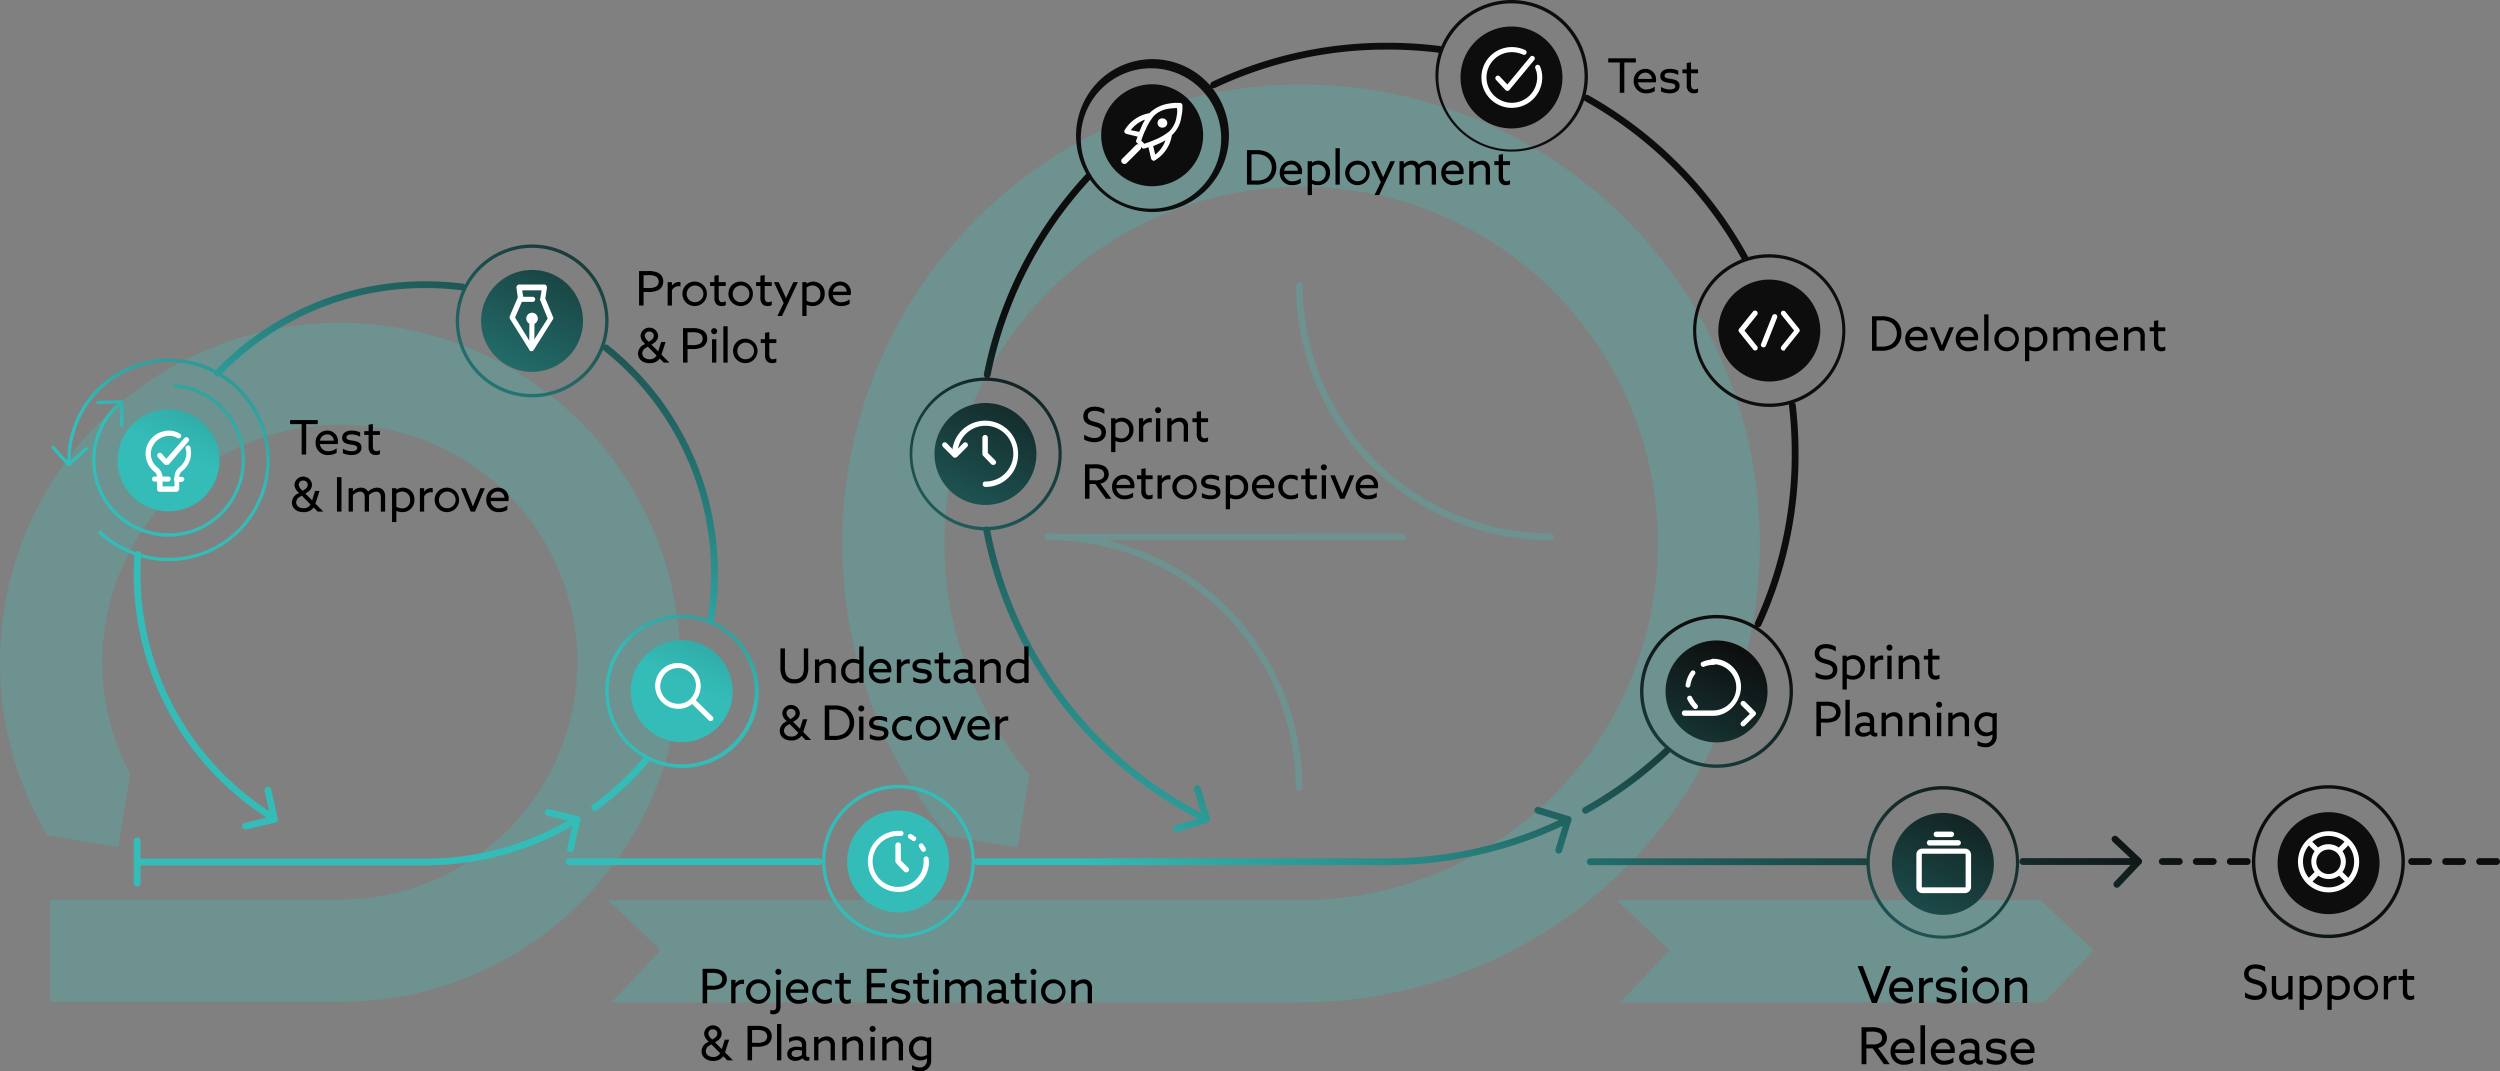 <svg xmlns="http://www.w3.org/2000/svg" xmlns:xlink="http://www.w3.org/1999/xlink" width="735.7" height="315.275" viewBox="0 0 735.7 315.275"><rect x="0" y="0" width="735.7" height="315.275" fill="#808080" stroke="none"/><defs><clipPath id="a"><rect width="735.7" height="315.275" fill="none"/></clipPath><clipPath id="c"><rect width="149.9" height="149.7" transform="translate(307.393 83.06)" fill="none"/></clipPath><clipPath id="d"><path d="M412.793,158.96h-87a75.061,75.061,0,0,1,57.5,72.8,1,1,0,1,1-2,0,72.884,72.884,0,0,0-70.2-72.8h-2.7a1,1,0,0,1,0-2,24.371,24.371,0,0,1,2.7.1h101.6a.945.945,0,0,1,1,1c.1.4-.4.9-.9.9m43.5,0a74.921,74.921,0,0,1-74.9-74.9,1,1,0,0,1,2,0,72.979,72.979,0,0,0,72.9,72.9,1,1,0,0,1,0,2" fill="none"/></clipPath><clipPath id="e"><rect width="140.373" height="30.08" transform="translate(475.7 264.88)" fill="none"/></clipPath><clipPath id="f"><path d="M600.469,264.88H475.7l15.165,14.35a.607.607,0,0,1,0,.878l-14.1,14.852H601.6l14.476-15.291Z" fill="none"/></clipPath><clipPath id="g"><rect width="339.025" height="270.092" transform="translate(178.85 24.868)" fill="none"/></clipPath><clipPath id="h"><path d="M478.395,64.41a135.05,135.05,0,0,0-199.53,181.607L299.42,249.4l3.509-21.494a104.962,104.962,0,1,1,79.962,36.973H178.85l15.165,14.35a.607.607,0,0,1,0,.878l-14.1,14.852H382.829A135.107,135.107,0,0,0,478.395,64.41" fill="none"/></clipPath><clipPath id="i"><rect width="199.906" height="199.843" transform="translate(0 94.991)" fill="none"/></clipPath><clipPath id="j"><path d="M99.953,94.991a99.932,99.932,0,0,0-85.978,150.9l20.679,3.384.188-.125,3.51-21.37a69.886,69.886,0,1,1,61.663,36.973H14.727v30.08H99.953a99.922,99.922,0,1,0,0-199.843" fill="none"/></clipPath><linearGradient id="k" x1="0.261" y1="0.743" x2="0.531" y2="0.522" gradientUnits="objectBoundingBox"><stop offset="0" stop-color="#34bcb8"/><stop offset="1" stop-color="#0d0d0d"/></linearGradient></defs><g clip-path="url(#a)"><g clip-path="url(#a)"><g opacity="0.25" style="isolation:isolate"><g clip-path="url(#c)"><g clip-path="url(#d)"><path d="M457.293,152.1,388.255,83.061h69.038Z" fill="#35c6c0"/><path d="M388.255,83.06,457.293,152.1v6.862h-75.9V83.06Z" fill="#35c6c0"/><path d="M413.793,204.689l-28.072,28.072H336.535l-29.142-29.142V156.961h106.4Z" fill="#35c6c0"/><path d="M307.393,203.619l29.142,29.142H307.393Z" fill="#35c6c0"/></g></g></g><g opacity="0.25" style="isolation:isolate"><g clip-path="url(#e)"><g clip-path="url(#f)"><path d="M475.7,264.88v0Z" fill="#35c6c0"/><rect width="140.373" height="30.08" transform="translate(475.7 264.88)" fill="#35c6c0"/><path d="M616.073,294.96v0Z" fill="#35c6c0"/></g></g></g><g opacity="0.25"><g clip-path="url(#g)"><g clip-path="url(#h)"><path d="M178.85,24.868v0Z" fill="#35c6c0"/><rect width="339.025" height="270.092" transform="translate(178.85 24.868)" fill="#35c6c0"/><path d="M517.875,294.96v0Z" fill="#35c6c0"/></g></g></g><g opacity="0.25"><g clip-path="url(#i)"><g clip-path="url(#j)"><path d="M0,94.991v0Z" fill="#35c6c0"/><rect width="199.906" height="199.843" transform="translate(0 94.991)" fill="#35c6c0"/><path d="M199.906,294.834v0Z" fill="#35c6c0"/></g></g></g></g><path d="M636.318,252.525a1,1,0,0,0,0,2h5a1,1,0,0,0,0-2Zm10,0a1,1,0,0,0,0,2h5a1,1,0,0,0,0-2Zm10,0a1,1,0,0,0,0,2h5a1,1,0,0,0,0-2Zm53.382,0a1,1,0,0,0,0,2h5a1,1,0,0,0,0-2Zm10,0a1,1,0,0,0,0,2h5a1,1,0,0,0,0-2Zm10,0a1,1,0,0,0,0,2h5a1,1,0,0,0,0-2Zm-108.028-6.264a1,1,0,0,0,.046,1.413l5.178,4.851H595.267a1,1,0,0,0,0,2H626.98l-4.741,5.018a1,1,0,1,0,1.453,1.374l6.21-6.575a.979.979,0,0,0,.456-.817c0-.015-.008-.028-.008-.042s.009-.034.008-.051a1,1,0,0,0-.317-.7l-6.956-6.518a1,1,0,0,0-1.413.046m-64.924,7.969a15,15,0,1,0,15-15,15,15,0,0,0-15,15m113.5-.223a15,15,0,1,0,15-15,15,15,0,0,0-15,15M249.3,253.5a15,15,0,1,0,15-15,15,15,0,0,0-15,15m-88.934-14.619a1,1,0,0,0,.745,1.2l6,1.412A83.71,83.71,0,0,1,125.3,252.665H41.355v-5.246a1,1,0,0,0-2,0v12.492a1,1,0,0,0,2,0v-5.247H125.3a85.717,85.717,0,0,0,43.067-11.59l-1.446,6.436a1,1,0,0,0,.756,1.2.984.984,0,0,0,.221.024,1,1,0,0,0,.974-.781l1.937-8.62a1,1,0,0,0-.747-1.191l-8.494-2a.983.983,0,0,0-.227-.026,1,1,0,0,0-.976.77m389.882,14.948a21.5,21.5,0,1,1,21.5,21.5,21.523,21.523,0,0,1-21.5-21.5m-.965-1.226c-.027,0-.049-.016-.075-.016H467.992a1,1,0,0,0,0,2h81.216a.543.543,0,0,0,.058-.012,22.454,22.454,0,1,0,.017-1.972m114.417.955a21.5,21.5,0,1,1,21.5,21.5,21.525,21.525,0,0,1-21.5-21.5m-1,0a22.5,22.5,0,1,0,22.5-22.5,22.527,22.527,0,0,0-22.5,22.5M242.9,253.5A21.5,21.5,0,1,1,264.4,275a21.524,21.524,0,0,1-21.5-21.5m-1-.15a.987.987,0,0,0-.952-.763H167.507a1,1,0,0,0,0,2h73.445a.985.985,0,0,0,.956-.782,22.494,22.494,0,0,0,44.977.314.982.982,0,0,0,.827.472H408.276a121.024,121.024,0,0,0,51.57-11.552l-2.09,6.886a1,1,0,0,0,.667,1.247.984.984,0,0,0,.291.044,1,1,0,0,0,.957-.71l2.75-9.063a1,1,0,0,0-.667-1.247l-8.875-2.687a1,1,0,1,0-.58,1.913l6.412,1.942a119.042,119.042,0,0,1-50.435,11.226H287.712a.989.989,0,0,0-.824.464,22.494,22.494,0,0,0-44.984.3m248.24-49.882a15,15,0,1,0,15-15,15,15,0,0,0-15,15M185.6,203.4a15,15,0,1,0,15-15,15,15,0,0,0-15,15m-151-67.921a15,15,0,1,0,15-15,15,15,0,0,0-15,15M275,133.6a15,15,0,1,0,15-15,15,15,0,0,0-15,15M51.086,113.46a.5.5,0,0,0,.448.546,21.515,21.515,0,1,1-16.3,5.429l.134,5.648a.5.5,0,0,0,.5.489h.011a.5.5,0,0,0,.488-.512l-.162-6.84a.506.506,0,0,0-.157-.352.538.538,0,0,0-.36-.136l-6.922.244a.5.5,0,0,0-.482.518.523.523,0,0,0,.517.482l5.673-.2a22.51,22.51,0,0,0,15.14,39.17,22.213,22.213,0,0,0,7.928-1.466,22.517,22.517,0,0,0-5.909-43.467l-.052,0a.5.5,0,0,0-.5.45M505.669,97.28a15,15,0,1,0,15-15,15,15,0,0,0-15,15m-364.1-2.842a15,15,0,1,0,15-15,15,15,0,0,0-15,15M179.1,203.4a21.5,21.5,0,1,1,21.5,21.5,21.525,21.525,0,0,1-21.5-21.5m-32.476-89.913a21.5,21.5,0,1,1,9.941,2.453,21.355,21.355,0,0,1-9.941-2.453m3.269-40.513a22.342,22.342,0,0,0-13.082,10.8.978.978,0,0,0-.578-.3,88.73,88.73,0,0,0-10.927-.695,85.132,85.132,0,0,0-61.8,26.2c-.543-.286-1.094-.562-1.659-.816a29.424,29.424,0,0,0-22.731-.653,29.913,29.913,0,0,0-19.31,28l-3.839-4.177a.5.5,0,0,0-.737.678l4.642,5.048a.5.5,0,0,0,.7.033l5.13-4.642a.5.5,0,1,0-.671-.742L20.8,135.53a28.912,28.912,0,0,1,18.667-27.091,28.442,28.442,0,0,1,21.964.631c.552.248,1.089.518,1.62.8a.974.974,0,0,0,1.472.834,28.54,28.54,0,0,1,12,14.464,28.763,28.763,0,0,1-35.026,37.816.986.986,0,0,0-.9-.834,1.012,1.012,0,0,0-.759.295A29.463,29.463,0,0,1,29.777,156.3a.5.5,0,0,0-.682.733,30.5,30.5,0,0,0,10.42,6.361c-.1,1.725-.16,3.478-.16,5.218a85.394,85.394,0,0,0,39.122,72.011l-6.434,1.515a1,1,0,1,0,.458,1.946l8.494-2a1,1,0,0,0,.748-1.192l-1.937-8.619a1,1,0,0,0-1.951.438l1.348,6a83.4,83.4,0,0,1-37.848-70.1c0-1.526.05-3.061.132-4.579A29.819,29.819,0,0,0,65.3,110a83.133,83.133,0,0,1,60-25.23,86.734,86.734,0,0,1,10.683.68H136a22.485,22.485,0,0,0,40.523,19.433q.519-.992.934-2.015a1,1,0,0,0,.248.3,83.587,83.587,0,0,1,31.542,65.551,88.7,88.7,0,0,1-1.046,13.505,22.493,22.493,0,0,0-18.753,40.706.8.8,0,0,0-.138.109A85.42,85.42,0,0,1,174.4,236.845a1,1,0,0,0,1.177,1.617,87.38,87.38,0,0,0,15.26-14.132.97.97,0,0,0,.215-.563,22.494,22.494,0,1,0,18.945-40.8.97.97,0,0,0,.179-.412,90.8,90.8,0,0,0,1.072-13.832,85.577,85.577,0,0,0-32.292-67.112.983.983,0,0,0-1.01-.129,22.5,22.5,0,0,0-21.322-29.539,22.564,22.564,0,0,0-6.733,1.033M324.058,39.8a15,15,0,1,0,15-15,15,15,0,0,0-15,15M429.8,22.8a15,15,0,1,0,15-15,15,15,0,0,0-15,15m53.844,180.669a21.5,21.5,0,1,1,21.5,21.5,21.524,21.524,0,0,1-21.5-21.5M268.5,133.6a21.5,21.5,0,1,1,22.355,21.457,1,1,0,0,0-.7-.137.96.96,0,0,0-.387.169A21.519,21.519,0,0,1,268.5,133.6M499.169,97.277a21.523,21.523,0,0,1,14.6-20.343c.012,0,.024-.01.037-.013a21.489,21.489,0,1,1-14.636,20.356M321.231,51.742a.968.968,0,0,0-.278-.512c-.016-.015-.036-.019-.053-.033a20.657,20.657,0,1,1,.331.545M423.3,22.5A21.5,21.5,0,1,1,444.8,44a21.525,21.525,0,0,1-21.5-21.5M444.8,0a22.532,22.532,0,0,0-20.695,13.674.985.985,0,0,0-.394-.141,124.678,124.678,0,0,0-15.435-.945,119.9,119.9,0,0,0-51.553,11.47.989.989,0,0,0-.513,1.188A22.484,22.484,0,0,0,319.7,51.171a1.068,1.068,0,0,0-.157.112,120.888,120.888,0,0,0-30,58.8,1,1,0,0,0,.415,1.016,22.5,22.5,0,0,0-.6,44.983v.005a121.573,121.573,0,0,0,63.038,84.836l-6.47,1.96a1,1,0,0,0,.58,1.914l8.876-2.688a1,1,0,0,0,.666-1.247l-2.75-9.063a1,1,0,1,0-1.914.58l2.077,6.842a119.561,119.561,0,0,1-62.069-83.17,22.5,22.5,0,0,0-.361-44.927.979.979,0,0,0,.478-.655A118.869,118.869,0,0,1,320.8,52.88a22.486,22.486,0,1,0,35.92-27.026.954.954,0,0,0,.86.013,117.911,117.911,0,0,1,50.7-11.279,122.646,122.646,0,0,1,15.14.925,22.5,22.5,0,0,0,42.759,14,.972.972,0,0,0,.3.258,119.163,119.163,0,0,1,46.09,46.522A22.5,22.5,0,0,0,526.5,119.006a1.012,1.012,0,0,0-.031.39,119.888,119.888,0,0,1,.8,14.193,117.592,117.592,0,0,1-10.783,49.582.985.985,0,0,0,.063.918,22.488,22.488,0,0,0-26.568,35.995.892.892,0,0,0-.15.093,119.476,119.476,0,0,1-23.74,17.416,1,1,0,0,0,.491,1.872.978.978,0,0,0,.487-.128,121.49,121.49,0,0,0,24.138-17.709,1,1,0,0,0,.229-.329,22.487,22.487,0,1,0,25.9-36.721c.02,0,.039.013.059.013a1,1,0,0,0,.908-.582,119.585,119.585,0,0,0,10.967-50.42,121.759,121.759,0,0,0-.82-14.431.981.981,0,0,0-.358-.647,22.5,22.5,0,0,0-13.641-42.856.9.9,0,0,0-.054-.172,121.156,121.156,0,0,0-46.95-47.454.979.979,0,0,0-.83-.057A22.5,22.5,0,0,0,444.8,0Z" fill="url(#k)"/><g clip-path="url(#a)"><path d="M660.654,292.029a5.312,5.312,0,0,0,3.025,1.009c1.2,0,2.06-.547,2.06-1.654,0-1.3-1.191-1.526-2.522-1.9-1.428-.406-2.815-1-2.815-2.844,0-1.793,1.3-2.83,3.277-2.83a5.729,5.729,0,0,1,2.914.757v1.4a5.412,5.412,0,0,0-2.942-.939c-1.135,0-1.933.49-1.933,1.527,0,1.261,1.177,1.471,2.41,1.821,1.47.421,2.927,1.009,2.927,2.942,0,1.849-1.358,2.942-3.389,2.942a6.338,6.338,0,0,1-3.012-.771Z"/><path d="M668.55,291.426V287.21h1.261v3.978a2.085,2.085,0,0,0,.336,1.429,1.344,1.344,0,0,0,1.092.476,2.947,2.947,0,0,0,2.158-1.177V287.21h1.26V294.1H673.4v-.868l-.029-.015a3.37,3.37,0,0,1-2.38,1.037,2.461,2.461,0,0,1-1.877-.77,2.992,2.992,0,0,1-.561-2.06"/><path d="M677.986,297.184h-1.261v-9.973h1.261v.448l.028.013a3.412,3.412,0,0,1,1.961-.616,3.359,3.359,0,0,1,3.334,3.573,3.486,3.486,0,0,1-3.6,3.627,3.894,3.894,0,0,1-1.7-.378l-.028.014Zm1.751-4.034a2.257,2.257,0,0,0,2.3-2.424,2.338,2.338,0,0,0-2.27-2.535,2.874,2.874,0,0,0-1.779.63v3.852a3.786,3.786,0,0,0,1.751.477"/><path d="M686.177,297.184h-1.261v-9.973h1.261v.448l.028.013a3.409,3.409,0,0,1,1.961-.616,3.36,3.36,0,0,1,3.334,3.573,3.487,3.487,0,0,1-3.6,3.627,3.889,3.889,0,0,1-1.7-.378l-.028.014Zm1.751-4.034a2.256,2.256,0,0,0,2.3-2.424,2.338,2.338,0,0,0-2.269-2.535,2.875,2.875,0,0,0-1.779.63v3.852a3.786,3.786,0,0,0,1.751.477"/><path d="M696.271,287.056a3.6,3.6,0,1,1-3.643,3.6,3.549,3.549,0,0,1,3.643-3.6m0,6.052a2.453,2.453,0,1,0-2.382-2.452,2.361,2.361,0,0,0,2.382,2.452"/><path d="M701.506,287.21h1.261v1.009l.028.013a2.511,2.511,0,0,1,2.045-1.078,1.708,1.708,0,0,1,.448.056v1.246a2.027,2.027,0,0,0-.49-.056,2.256,2.256,0,0,0-2.031,1.219V294.1h-1.261Z"/><path d="M707.119,291.707v-3.361h-1.274v-1.135h1.274v-1.877l1.261-.21v2.087h2.073v1.135H708.38v3.123c0,.854.126,1.639,1.037,1.639a2.086,2.086,0,0,0,1.036-.3v1.192a3.07,3.07,0,0,1-1.247.252,2,2,0,0,1-1.568-.645,2.718,2.718,0,0,1-.519-1.9"/><path d="M546.672,284.31h1.53l2.31,6.09c.36.944.7,1.875,1.065,2.88h.03c.359-.991.72-1.95,1.1-2.925l2.324-6.045h1.456l-4.17,10.859h-1.455Z"/><path d="M557.307,291.869a2.528,2.528,0,0,0,2.73,2.25,4.206,4.206,0,0,0,2.55-.915v1.44a5.225,5.225,0,0,1-2.64.69,3.761,3.761,0,0,1-3.99-3.854,3.679,3.679,0,0,1,3.675-3.856,3.3,3.3,0,0,1,3.36,3.571,4.619,4.619,0,0,1-.045.674Zm.03-1.065h4.35a2,2,0,0,0-2.085-1.965,2.255,2.255,0,0,0-2.265,1.965"/><path d="M564.761,287.79h1.35v1.08l.03.015a2.69,2.69,0,0,1,2.19-1.155,1.828,1.828,0,0,1,.48.06v1.335a2.17,2.17,0,0,0-.525-.06,2.414,2.414,0,0,0-2.175,1.3v4.8h-1.35Z"/><path d="M569.921,293.339a5.472,5.472,0,0,0,2.8.78c1.02,0,1.68-.3,1.68-1.02,0-.885-1.065-.9-2.205-1.1-1.41-.24-2.52-.66-2.52-2.114.015-1.53,1.32-2.266,3.03-2.266a5.974,5.974,0,0,1,2.64.585v1.351a5.6,5.6,0,0,0-2.7-.721c-.945,0-1.6.285-1.6.945,0,.84,1.05.84,2.146,1.035,1.409.241,2.579.63,2.579,2.161,0,1.709-1.53,2.354-3.1,2.354a6.345,6.345,0,0,1-2.745-.585Z"/><path d="M578.126,284.31a.945.945,0,1,1-.945.944.941.941,0,0,1,.945-.944m-.675,3.48H578.8v7.38h-1.351Z"/><path d="M584.411,287.625a3.855,3.855,0,1,1-3.9,3.855,3.8,3.8,0,0,1,3.9-3.855m0,6.479a2.626,2.626,0,1,0-2.55-2.624,2.528,2.528,0,0,0,2.55,2.624"/><path d="M590.021,287.79h1.351v.93l.029.015a3.659,3.659,0,0,1,2.58-1.11,2.548,2.548,0,0,1,1.965.811,2.985,2.985,0,0,1,.615,2.174v4.56h-1.35v-4.305a2.29,2.29,0,0,0-.345-1.5,1.53,1.53,0,0,0-1.185-.48,3.1,3.1,0,0,0-2.309,1.23v5.055h-1.351Z"/><path d="M547.812,302.31h2.94a6.117,6.117,0,0,1,3.03.54,2.76,2.76,0,0,1,1.5,2.534,2.879,2.879,0,0,1-1.395,2.551,3.359,3.359,0,0,1-1.245.449l3.48,4.785H554.4l-3.315-4.649h-1.845v4.649h-1.425Zm3.27,5.04a3.425,3.425,0,0,0,2.13-.495,1.6,1.6,0,0,0,.645-1.351,1.681,1.681,0,0,0-.885-1.545,4.829,4.829,0,0,0-2.325-.359h-1.41v3.75Z"/><path d="M557.7,309.869a2.528,2.528,0,0,0,2.73,2.25,4.206,4.206,0,0,0,2.55-.915v1.44a5.225,5.225,0,0,1-2.64.69,3.761,3.761,0,0,1-3.99-3.854,3.679,3.679,0,0,1,3.675-3.856,3.3,3.3,0,0,1,3.36,3.571,4.61,4.61,0,0,1-.045.674Zm.03-1.065h4.35a2,2,0,0,0-2.085-1.965,2.255,2.255,0,0,0-2.265,1.965"/><rect width="1.35" height="11.46" transform="translate(565.152 301.71)"/><path d="M569.561,309.869a2.528,2.528,0,0,0,2.73,2.25,4.206,4.206,0,0,0,2.55-.915v1.44a5.225,5.225,0,0,1-2.64.69,3.761,3.761,0,0,1-3.99-3.854,3.679,3.679,0,0,1,3.675-3.856,3.3,3.3,0,0,1,3.36,3.571,4.61,4.61,0,0,1-.045.674Zm.03-1.065h4.35a2,2,0,0,0-2.084-1.965,2.255,2.255,0,0,0-2.266,1.965"/><path d="M577.3,312.809a1.966,1.966,0,0,1-.779-1.634,2.051,2.051,0,0,1,.974-1.8,3.844,3.844,0,0,1,2.07-.495,6.46,6.46,0,0,1,1.575.2v-.615a1.6,1.6,0,0,0-.42-1.215,2,2,0,0,0-1.365-.4,3.848,3.848,0,0,0-2.265.735v-1.32a4.648,4.648,0,0,1,2.46-.63,3.207,3.207,0,0,1,2.2.675,2.487,2.487,0,0,1,.736,1.935v3.135c0,.45.165.78.569.78a1.048,1.048,0,0,0,.435-.1v1.125a1.925,1.925,0,0,1-.72.134,1.567,1.567,0,0,1-1.425-.779h-.029a3.508,3.508,0,0,1-2.266.81,2.947,2.947,0,0,1-1.755-.526m3.84-1.319v-1.38a5.557,5.557,0,0,0-1.439-.195c-.915,0-1.816.269-1.816,1.139,0,.721.615,1.081,1.41,1.081a3.083,3.083,0,0,0,1.845-.645"/><path d="M584.652,311.339a5.469,5.469,0,0,0,2.8.78c1.019,0,1.679-.3,1.679-1.02,0-.885-1.064-.9-2.2-1.1-1.409-.24-2.519-.66-2.519-2.114.014-1.53,1.32-2.266,3.03-2.266a5.977,5.977,0,0,1,2.64.585v1.351a5.6,5.6,0,0,0-2.7-.721c-.945,0-1.6.285-1.6.945,0,.84,1.05.84,2.145,1.035,1.41.241,2.58.63,2.58,2.161,0,1.709-1.531,2.354-3.106,2.354a6.341,6.341,0,0,1-2.744-.585Z"/><path d="M593.022,309.869a2.526,2.526,0,0,0,2.729,2.25,4.206,4.206,0,0,0,2.55-.915v1.44a5.225,5.225,0,0,1-2.64.69,3.761,3.761,0,0,1-3.99-3.854,3.679,3.679,0,0,1,3.675-3.856,3.3,3.3,0,0,1,3.36,3.571,4.619,4.619,0,0,1-.045.674Zm.029-1.065h4.35a2,2,0,0,0-2.085-1.965,2.255,2.255,0,0,0-2.265,1.965"/><path d="M366.956,44.187h2.787a6.83,6.83,0,0,1,3.586.827,4.786,4.786,0,0,1,2.269,4.2,4.911,4.911,0,0,1-2.017,4.09,7.013,7.013,0,0,1-4.174,1.023h-2.451Zm2.661,8.938a5.432,5.432,0,0,0,3.012-.672,3.913,3.913,0,0,0,.014-6.359,5.375,5.375,0,0,0-3.054-.7h-1.3v7.732Z"/><path d="M377.862,51.247a2.361,2.361,0,0,0,2.549,2.1,3.927,3.927,0,0,0,2.382-.856V53.84a4.88,4.88,0,0,1-2.465.643,3.513,3.513,0,0,1-3.727-3.6,3.435,3.435,0,0,1,3.432-3.6,3.084,3.084,0,0,1,3.138,3.333,4.323,4.323,0,0,1-.042.631Zm.028-.994h4.062a1.866,1.866,0,0,0-1.947-1.836,2.106,2.106,0,0,0-2.115,1.836"/><path d="M386.08,57.412h-1.261V47.438h1.261v.449l.028.013a3.409,3.409,0,0,1,1.961-.617,3.361,3.361,0,0,1,3.334,3.573,3.488,3.488,0,0,1-3.6,3.628,3.89,3.89,0,0,1-1.7-.378l-.028.013Zm1.751-4.035a2.255,2.255,0,0,0,2.3-2.424,2.338,2.338,0,0,0-2.269-2.535,2.876,2.876,0,0,0-1.779.631V52.9a3.786,3.786,0,0,0,1.751.477"/><rect width="1.261" height="10.703" transform="translate(393.009 43.627)"/><path d="M399.507,47.283a3.6,3.6,0,1,1-3.643,3.6,3.549,3.549,0,0,1,3.643-3.6m0,6.052a2.453,2.453,0,1,0-2.382-2.452,2.361,2.361,0,0,0,2.382,2.452"/><path d="M404.489,57.412l1.863-3.824-2.871-6.151h1.4l1.205,2.606c.321.7.658,1.443.938,2.074h.027c.309-.687.617-1.373.939-2.074l1.205-2.606h1.33l-4.664,9.975Z"/><path d="M421.322,50.253a2.024,2.024,0,0,0-.351-1.373,1.381,1.381,0,0,0-1.05-.42,3,3,0,0,0-2.1,1.078c.014.155.014.323.014.491v4.3h-1.261V50.253a1.906,1.906,0,0,0-.322-1.358,1.325,1.325,0,0,0-1.05-.435,2.929,2.929,0,0,0-2.1,1.078v4.791h-1.26V47.438h1.26v.841l.029.013a3.322,3.322,0,0,1,2.339-1.009,2.28,2.28,0,0,1,2.115,1.191,3.732,3.732,0,0,1,2.619-1.191,2.348,2.348,0,0,1,1.808.729,2.809,2.809,0,0,1,.574,2.017v4.3h-1.261Z"/><path d="M425.4,51.247a2.361,2.361,0,0,0,2.549,2.1,3.922,3.922,0,0,0,2.381-.856V53.84a4.876,4.876,0,0,1-2.464.643,3.513,3.513,0,0,1-3.727-3.6,3.435,3.435,0,0,1,3.433-3.6,3.084,3.084,0,0,1,3.137,3.333,4.322,4.322,0,0,1-.042.631Zm.028-.994h4.062a1.867,1.867,0,0,0-1.947-1.836,2.107,2.107,0,0,0-2.115,1.836"/><path d="M432.362,47.437h1.261v.869l.028.014a3.419,3.419,0,0,1,2.409-1.037,2.383,2.383,0,0,1,1.835.758,2.786,2.786,0,0,1,.574,2.031V54.33h-1.26V50.308a2.132,2.132,0,0,0-.323-1.4,1.428,1.428,0,0,0-1.106-.448,2.9,2.9,0,0,0-2.157,1.149V54.33h-1.261Z"/><path d="M441.043,51.933V48.572h-1.274V47.437h1.274V45.56l1.261-.209v2.086h2.073v1.135H442.3v3.123c0,.855.126,1.64,1.037,1.64a2.089,2.089,0,0,0,1.036-.295v1.192a3.086,3.086,0,0,1-1.247.252,2,2,0,0,1-1.568-.645,2.723,2.723,0,0,1-.519-1.906"/><path d="M550.9,93.076h2.787a6.82,6.82,0,0,1,3.586.827,4.786,4.786,0,0,1,2.269,4.2,4.912,4.912,0,0,1-2.017,4.09,7.013,7.013,0,0,1-4.174,1.022H550.9Zm2.661,8.937a5.423,5.423,0,0,0,3.012-.672,3.913,3.913,0,0,0,.014-6.359,5.382,5.382,0,0,0-3.054-.7h-1.3v7.731Z"/><path d="M561.941,100.136a2.361,2.361,0,0,0,2.549,2.1,3.926,3.926,0,0,0,2.382-.855v1.345a4.87,4.87,0,0,1-2.465.644,3.513,3.513,0,0,1-3.727-3.6,3.435,3.435,0,0,1,3.432-3.6,3.084,3.084,0,0,1,3.138,3.334,4.318,4.318,0,0,1-.042.63Zm.028-.994h4.062a1.865,1.865,0,0,0-1.947-1.835,2.106,2.106,0,0,0-2.115,1.835"/><path d="M567.932,96.327H569.3l1.274,3.109c.309.757.589,1.457.883,2.214h.028c.308-.785.6-1.513.924-2.3l1.247-3.025h1.317l-2.886,6.892h-1.261Z"/><path d="M576.809,100.136a2.361,2.361,0,0,0,2.549,2.1,3.921,3.921,0,0,0,2.381-.855v1.345a4.866,4.866,0,0,1-2.464.644,3.513,3.513,0,0,1-3.727-3.6,3.435,3.435,0,0,1,3.433-3.6,3.084,3.084,0,0,1,3.137,3.334,4.318,4.318,0,0,1-.042.63Zm.028-.994H580.9a1.866,1.866,0,0,0-1.947-1.835,2.107,2.107,0,0,0-2.115,1.835"/><rect width="1.261" height="10.702" transform="translate(583.907 92.516)"/><path d="M590.544,96.172a3.6,3.6,0,1,1-3.643,3.6,3.549,3.549,0,0,1,3.643-3.6m0,6.052a2.453,2.453,0,1,0-2.382-2.452,2.361,2.361,0,0,0,2.382,2.452"/><path d="M597.18,106.3h-1.262V96.327h1.262v.448l.027.013a3.4,3.4,0,0,1,1.96-.616,3.36,3.36,0,0,1,3.334,3.573,3.486,3.486,0,0,1-3.6,3.627,3.889,3.889,0,0,1-1.694-.378l-.027.014Zm1.75-4.034a2.257,2.257,0,0,0,2.3-2.424,2.339,2.339,0,0,0-2.27-2.535,2.869,2.869,0,0,0-1.777.63v3.852a3.775,3.775,0,0,0,1.75.477"/><path d="M613.73,99.142a2.023,2.023,0,0,0-.351-1.373,1.38,1.38,0,0,0-1.049-.42,3.007,3.007,0,0,0-2.1,1.078c.014.154.014.322.014.49v4.3h-1.261V99.142a1.9,1.9,0,0,0-.322-1.358,1.325,1.325,0,0,0-1.05-.435,2.925,2.925,0,0,0-2.1,1.078v4.791h-1.26V96.327h1.26v.84l.029.014a3.317,3.317,0,0,1,2.339-1.009,2.28,2.28,0,0,1,2.115,1.191,3.737,3.737,0,0,1,2.619-1.191,2.352,2.352,0,0,1,1.808.729,2.808,2.808,0,0,1,.574,2.016v4.3H613.73Z"/><path d="M617.953,100.136a2.361,2.361,0,0,0,2.549,2.1,3.921,3.921,0,0,0,2.381-.855v1.345a4.866,4.866,0,0,1-2.464.644,3.513,3.513,0,0,1-3.727-3.6,3.435,3.435,0,0,1,3.433-3.6,3.084,3.084,0,0,1,3.137,3.334,4.318,4.318,0,0,1-.042.63Zm.028-.994h4.062a1.866,1.866,0,0,0-1.947-1.835,2.106,2.106,0,0,0-2.115,1.835"/><path d="M625.051,96.327h1.261v.868l.028.015a3.414,3.414,0,0,1,2.409-1.037,2.382,2.382,0,0,1,1.835.757,2.788,2.788,0,0,1,.574,2.031v4.258H629.9V99.2a2.128,2.128,0,0,0-.323-1.4,1.429,1.429,0,0,0-1.106-.449,2.9,2.9,0,0,0-2.157,1.149v4.721h-1.261Z"/><path d="M633.871,100.823V97.462H632.6V96.327h1.274V94.45l1.261-.21v2.087h2.073v1.135h-2.073v3.123c0,.854.126,1.639,1.037,1.639a2.086,2.086,0,0,0,1.036-.295v1.192a3.069,3.069,0,0,1-1.247.252,2,2,0,0,1-1.568-.645,2.718,2.718,0,0,1-.519-1.9"/><path d="M476.673,18.373h-3.4v-1.2h8.138v1.2H478V27.31h-1.331Z"/><path d="M482.033,24.228a2.361,2.361,0,0,0,2.549,2.1,3.925,3.925,0,0,0,2.382-.854V26.82a4.88,4.88,0,0,1-2.465.644,3.513,3.513,0,0,1-3.727-3.6,3.435,3.435,0,0,1,3.432-3.6,3.084,3.084,0,0,1,3.138,3.334,4.328,4.328,0,0,1-.042.63Zm.028-1h4.062a1.866,1.866,0,0,0-1.947-1.835,2.107,2.107,0,0,0-2.115,1.835"/><path d="M488.809,25.6a5.113,5.113,0,0,0,2.62.729c.952,0,1.568-.281,1.568-.953,0-.827-.994-.84-2.059-1.023-1.317-.224-2.353-.616-2.353-1.975.014-1.428,1.233-2.115,2.829-2.115a5.6,5.6,0,0,1,2.466.546v1.261a5.227,5.227,0,0,0-2.521-.672c-.883,0-1.5.265-1.5.883,0,.784.98.784,2,.965,1.317.225,2.409.589,2.409,2.018,0,1.6-1.429,2.2-2.9,2.2a5.91,5.91,0,0,1-2.563-.547Z"/><path d="M496.369,24.914V21.553H495.1V20.418h1.274V18.541l1.261-.21v2.087H499.7v1.135H497.63v3.123c0,.854.126,1.639,1.036,1.639a2.087,2.087,0,0,0,1.037-.3v1.192a3.066,3.066,0,0,1-1.247.252,2,2,0,0,1-1.568-.645,2.713,2.713,0,0,1-.519-1.905"/><path d="M319.054,127.9a5.312,5.312,0,0,0,3.025,1.009c1.2,0,2.06-.547,2.06-1.654,0-1.3-1.191-1.526-2.522-1.9-1.428-.406-2.815-.995-2.815-2.844,0-1.793,1.3-2.83,3.277-2.83a5.729,5.729,0,0,1,2.914.757v1.4a5.411,5.411,0,0,0-2.941-.939c-1.135,0-1.934.49-1.934,1.527,0,1.261,1.177,1.471,2.41,1.821,1.471.421,2.927,1.009,2.927,2.942,0,1.849-1.358,2.942-3.389,2.942a6.341,6.341,0,0,1-3.012-.771Z"/><path d="M328.239,133.058h-1.261v-9.973h1.261v.448l.028.013a3.409,3.409,0,0,1,1.961-.616,3.36,3.36,0,0,1,3.334,3.573,3.487,3.487,0,0,1-3.6,3.627,3.89,3.89,0,0,1-1.7-.378l-.028.014Zm1.751-4.034a2.256,2.256,0,0,0,2.3-2.424,2.338,2.338,0,0,0-2.269-2.535,2.875,2.875,0,0,0-1.779.63v3.852a3.786,3.786,0,0,0,1.751.477"/><path d="M335.168,123.085h1.261v1.009l.028.013a2.511,2.511,0,0,1,2.045-1.078,1.707,1.707,0,0,1,.448.056v1.246a2.026,2.026,0,0,0-.49-.056,2.256,2.256,0,0,0-2.031,1.219v4.483h-1.261Z"/><path d="M340.8,119.835a.882.882,0,1,1-.883.882.879.879,0,0,1,.883-.882m-.631,3.25h1.261v6.892h-1.261Z"/><path d="M343.5,123.085h1.261v.868l.028.015a3.414,3.414,0,0,1,2.409-1.037,2.382,2.382,0,0,1,1.835.757,2.788,2.788,0,0,1,.574,2.031v4.258h-1.26v-4.021a2.128,2.128,0,0,0-.323-1.4,1.429,1.429,0,0,0-1.106-.449,2.9,2.9,0,0,0-2.157,1.149v4.721H343.5Z"/><path d="M352.177,127.581V124.22H350.9v-1.135h1.274v-1.877l1.261-.21v2.087h2.073v1.135h-2.073v3.123c0,.854.126,1.639,1.037,1.639a2.086,2.086,0,0,0,1.036-.295v1.192a3.069,3.069,0,0,1-1.247.252,2,2,0,0,1-1.568-.645,2.718,2.718,0,0,1-.519-1.9"/><path d="M319.292,136.634h2.745a5.715,5.715,0,0,1,2.83.5,2.579,2.579,0,0,1,1.4,2.368,2.687,2.687,0,0,1-1.3,2.381,3.119,3.119,0,0,1-1.162.42l3.25,4.469h-1.611l-3.1-4.343h-1.723v4.343h-1.331Zm3.054,4.707a3.194,3.194,0,0,0,1.989-.463,1.492,1.492,0,0,0,.6-1.261,1.568,1.568,0,0,0-.826-1.442,4.5,4.5,0,0,0-2.171-.336h-1.317v3.5Z"/><path d="M328.519,143.694a2.361,2.361,0,0,0,2.549,2.1,3.926,3.926,0,0,0,2.382-.855v1.345a4.87,4.87,0,0,1-2.465.644,3.513,3.513,0,0,1-3.727-3.6,3.435,3.435,0,0,1,3.432-3.6,3.084,3.084,0,0,1,3.138,3.334,4.322,4.322,0,0,1-.042.63Zm.028-.994h4.062a1.865,1.865,0,0,0-1.947-1.835,2.106,2.106,0,0,0-2.115,1.835"/><path d="M335.868,144.38v-3.36h-1.274v-1.135h1.274v-1.877l1.261-.21v2.087H339.2v1.135h-2.073v3.123c0,.854.126,1.638,1.036,1.638a2.066,2.066,0,0,0,1.037-.3v1.192a3.069,3.069,0,0,1-1.247.252,2,2,0,0,1-1.568-.644,2.715,2.715,0,0,1-.519-1.906"/><path d="M340.642,139.884H341.9v1.009l.028.013a2.512,2.512,0,0,1,2.045-1.079,1.71,1.71,0,0,1,.448.057v1.246a2.026,2.026,0,0,0-.49-.056,2.256,2.256,0,0,0-2.031,1.219v4.483h-1.261Z"/><path d="M348.638,139.73a3.6,3.6,0,1,1-3.643,3.6,3.549,3.549,0,0,1,3.643-3.6m0,6.052a2.453,2.453,0,1,0-2.382-2.452,2.361,2.361,0,0,0,2.382,2.452"/><path d="M353.69,145.067a5.11,5.11,0,0,0,2.619.729c.952,0,1.568-.281,1.568-.953,0-.827-.994-.84-2.058-1.023-1.317-.224-2.354-.616-2.354-1.975.015-1.428,1.233-2.115,2.83-2.115a5.578,5.578,0,0,1,2.465.547v1.26a5.221,5.221,0,0,0-2.521-.672c-.882,0-1.5.265-1.5.883,0,.784.981.784,2,.965,1.316.225,2.409.589,2.409,2.018,0,1.6-1.429,2.2-2.9,2.2a5.91,5.91,0,0,1-2.563-.547Z"/><path d="M361.978,149.858h-1.261v-9.973h1.261v.448l.028.013a3.409,3.409,0,0,1,1.961-.616A3.36,3.36,0,0,1,367.3,143.3a3.487,3.487,0,0,1-3.6,3.627,3.9,3.9,0,0,1-1.695-.377l-.028.013Zm1.751-4.034a2.256,2.256,0,0,0,2.3-2.424,2.338,2.338,0,0,0-2.269-2.535,2.875,2.875,0,0,0-1.779.63v3.852a3.786,3.786,0,0,0,1.751.477"/><path d="M369.692,143.694a2.361,2.361,0,0,0,2.549,2.1,3.921,3.921,0,0,0,2.381-.855v1.345a4.866,4.866,0,0,1-2.464.644,3.513,3.513,0,0,1-3.727-3.6,3.435,3.435,0,0,1,3.433-3.6A3.084,3.084,0,0,1,375,143.064a4.322,4.322,0,0,1-.042.63Zm.028-.994h4.062a1.866,1.866,0,0,0-1.947-1.835,2.107,2.107,0,0,0-2.115,1.835"/><path d="M381.972,146.454a4.46,4.46,0,0,1-2.06.477,3.533,3.533,0,0,1-3.74-3.559A3.645,3.645,0,0,1,380,139.73a4.161,4.161,0,0,1,1.864.435v1.3a3.63,3.63,0,0,0-1.919-.589,2.413,2.413,0,0,0-2.493,2.493,2.374,2.374,0,0,0,2.535,2.41,3.206,3.206,0,0,0,1.989-.673Z"/><path d="M384.181,144.38v-3.36h-1.274v-1.135h1.274v-1.877l1.261-.21v2.087h2.073v1.135h-2.073v3.123c0,.854.126,1.638,1.037,1.638a2.066,2.066,0,0,0,1.036-.3v1.192a3.07,3.07,0,0,1-1.247.252,2,2,0,0,1-1.568-.644,2.72,2.72,0,0,1-.519-1.906"/><path d="M389.586,136.634a.882.882,0,1,1-.883.883.879.879,0,0,1,.883-.883m-.631,3.25h1.261v6.892h-1.261Z"/><path d="M391.489,139.884h1.372l1.275,3.109c.308.757.588,1.457.882,2.213h.029c.307-.784.6-1.512.924-2.3l1.247-3.025h1.316l-2.885,6.892h-1.261Z"/><path d="M400.225,143.694a2.361,2.361,0,0,0,2.549,2.1,3.921,3.921,0,0,0,2.381-.855v1.345a4.866,4.866,0,0,1-2.464.644,3.513,3.513,0,0,1-3.727-3.6,3.435,3.435,0,0,1,3.433-3.6,3.084,3.084,0,0,1,3.137,3.334,4.322,4.322,0,0,1-.042.63Zm.028-.994h4.062a1.866,1.866,0,0,0-1.947-1.835,2.107,2.107,0,0,0-2.115,1.835"/><path d="M534.293,197.771a5.312,5.312,0,0,0,3.025,1.009c1.205,0,2.06-.547,2.06-1.654,0-1.3-1.191-1.526-2.522-1.9-1.428-.406-2.815-.995-2.815-2.844,0-1.793,1.3-2.83,3.277-2.83a5.729,5.729,0,0,1,2.914.757v1.4a5.411,5.411,0,0,0-2.941-.939c-1.135,0-1.934.49-1.934,1.527,0,1.261,1.177,1.471,2.41,1.821,1.471.421,2.927,1.009,2.927,2.942,0,1.849-1.358,2.942-3.389,2.942a6.341,6.341,0,0,1-3.012-.771Z"/><path d="M543.478,202.926h-1.261v-9.973h1.261v.448l.028.013a3.409,3.409,0,0,1,1.961-.616,3.36,3.36,0,0,1,3.334,3.573A3.487,3.487,0,0,1,545.2,200a3.89,3.89,0,0,1-1.7-.378l-.028.014Zm1.751-4.034a2.256,2.256,0,0,0,2.3-2.424,2.338,2.338,0,0,0-2.269-2.535,2.874,2.874,0,0,0-1.779.63v3.852a3.786,3.786,0,0,0,1.751.477"/><path d="M550.407,192.953h1.261v1.009l.028.013a2.511,2.511,0,0,1,2.045-1.078,1.707,1.707,0,0,1,.448.056V194.2a2.026,2.026,0,0,0-.49-.056,2.256,2.256,0,0,0-2.031,1.219v4.483h-1.261Z"/><path d="M556.035,189.7a.882.882,0,1,1-.882.883.879.879,0,0,1,.882-.883m-.63,3.25h1.261v6.892h-1.261Z"/><path d="M558.737,192.953H560v.868l.028.015a3.415,3.415,0,0,1,2.409-1.037,2.382,2.382,0,0,1,1.835.757,2.788,2.788,0,0,1,.574,2.031v4.258h-1.26v-4.021a2.128,2.128,0,0,0-.323-1.4,1.429,1.429,0,0,0-1.106-.449A2.9,2.9,0,0,0,560,195.124v4.721h-1.261Z"/><path d="M567.416,197.449v-3.361h-1.274v-1.135h1.274v-1.877l1.261-.21v2.087h2.073v1.135h-2.073v3.123c0,.854.126,1.639,1.037,1.639a2.086,2.086,0,0,0,1.036-.3v1.192A3.069,3.069,0,0,1,569.5,200a2,2,0,0,1-1.568-.645,2.718,2.718,0,0,1-.519-1.9"/><path d="M534.532,206.5h2.647a6.063,6.063,0,0,1,3,.533,2.731,2.731,0,0,1,1.47,2.507,2.859,2.859,0,0,1-1.372,2.522,6.6,6.6,0,0,1-3.362.574h-1.051v4.006h-1.33Zm2.549,4.973a4.615,4.615,0,0,0,2.423-.378,1.783,1.783,0,0,0-.126-3.067,5.171,5.171,0,0,0-2.311-.323h-1.205v3.768Z"/><rect width="1.261" height="10.702" transform="translate(543.071 205.942)"/><path d="M546.669,216.308a1.837,1.837,0,0,1-.728-1.527,1.917,1.917,0,0,1,.91-1.681,3.6,3.6,0,0,1,1.933-.462,6.037,6.037,0,0,1,1.471.182v-.574a1.491,1.491,0,0,0-.392-1.135,1.872,1.872,0,0,0-1.275-.378,3.6,3.6,0,0,0-2.115.687v-1.233a4.34,4.34,0,0,1,2.3-.589,3,3,0,0,1,2.059.631,2.325,2.325,0,0,1,.686,1.807v2.928c0,.42.154.728.532.728a.964.964,0,0,0,.406-.1v1.05a1.776,1.776,0,0,1-.672.126,1.464,1.464,0,0,1-1.331-.728h-.028a3.27,3.27,0,0,1-2.115.757,2.753,2.753,0,0,1-1.639-.491m3.586-1.233v-1.288a5.2,5.2,0,0,0-1.345-.183c-.854,0-1.695.253-1.695,1.066,0,.672.575,1.008,1.317,1.008a2.866,2.866,0,0,0,1.723-.6"/><path d="M553.711,209.752h1.261v.868l.028.015a3.417,3.417,0,0,1,2.409-1.037,2.384,2.384,0,0,1,1.835.757,2.782,2.782,0,0,1,.575,2.03v4.26h-1.261v-4.022a2.135,2.135,0,0,0-.322-1.4,1.431,1.431,0,0,0-1.107-.449,2.9,2.9,0,0,0-2.157,1.15v4.721h-1.261Z"/><path d="M561.859,209.752h1.261v.868l.028.015a3.419,3.419,0,0,1,2.409-1.037,2.386,2.386,0,0,1,1.835.757,2.787,2.787,0,0,1,.574,2.03v4.26h-1.26v-4.022a2.128,2.128,0,0,0-.323-1.4,1.429,1.429,0,0,0-1.106-.449,2.9,2.9,0,0,0-2.157,1.15v4.721h-1.261Z"/><path d="M570.638,206.5a.882.882,0,1,1-.883.882.878.878,0,0,1,.883-.882m-.631,3.25h1.261v6.892h-1.261Z"/><path d="M573.338,209.752H574.6v.868l.028.015a3.419,3.419,0,0,1,2.409-1.037,2.385,2.385,0,0,1,1.835.757,2.786,2.786,0,0,1,.574,2.03v4.26h-1.26v-4.022a2.128,2.128,0,0,0-.323-1.4,1.429,1.429,0,0,0-1.106-.449,2.9,2.9,0,0,0-2.157,1.15v4.721h-1.261Z"/><path d="M581.95,218.017a4.026,4.026,0,0,0,2.184.714,2,2,0,0,0,2.2-2.087v-.5l-.029-.015a3.406,3.406,0,0,1-1.877.532,3.324,3.324,0,0,1-3.375-3.445,3.459,3.459,0,0,1,3.572-3.614,3.944,3.944,0,0,1,1.751.392l1.218-.21v6.835a3.129,3.129,0,0,1-3.46,3.264,4.893,4.893,0,0,1-2.184-.517Zm2.661-2.466a2.907,2.907,0,0,0,1.723-.561V211.2a3.56,3.56,0,0,0-1.738-.476,2.42,2.42,0,0,0,.015,4.832"/><path d="M206.769,285.1h2.647a6.063,6.063,0,0,1,3,.533,2.729,2.729,0,0,1,1.47,2.507,2.859,2.859,0,0,1-1.372,2.522,6.6,6.6,0,0,1-3.362.574H208.1v4.006h-1.33Zm2.549,4.973a4.615,4.615,0,0,0,2.423-.378,1.783,1.783,0,0,0-.126-3.067,5.171,5.171,0,0,0-2.311-.323H208.1v3.768Z"/><path d="M215.182,288.348h1.261v1.009l.028.013a2.511,2.511,0,0,1,2.045-1.078,1.707,1.707,0,0,1,.448.056v1.246a2.026,2.026,0,0,0-.49-.056,2.256,2.256,0,0,0-2.031,1.219v4.483h-1.261Z"/><path d="M223.178,288.194a3.6,3.6,0,1,1-3.642,3.6,3.549,3.549,0,0,1,3.642-3.6m0,6.052a2.453,2.453,0,1,0-2.381-2.452,2.361,2.361,0,0,0,2.381,2.452"/><path d="M228.427,288.348h1.26v7.606a2.683,2.683,0,0,1-.476,1.863,2.153,2.153,0,0,1-1.695.658,2.912,2.912,0,0,1-.826-.111v-1.135a4.133,4.133,0,0,0,.784.1c.8,0,.953-.533.953-1.317Zm.63-3.25a.883.883,0,1,1-.882.883.88.88,0,0,1,.882-.883"/><path d="M232.543,292.158a2.361,2.361,0,0,0,2.549,2.1,3.921,3.921,0,0,0,2.381-.855v1.345a4.866,4.866,0,0,1-2.464.644,3.513,3.513,0,0,1-3.727-3.6,3.435,3.435,0,0,1,3.433-3.6,3.084,3.084,0,0,1,3.137,3.334,4.32,4.32,0,0,1-.042.63Zm.028-.994h4.062a1.866,1.866,0,0,0-1.947-1.835,2.107,2.107,0,0,0-2.115,1.835"/><path d="M244.824,294.918a4.467,4.467,0,0,1-2.061.477,3.533,3.533,0,0,1-3.74-3.559,3.645,3.645,0,0,1,3.824-3.642,4.158,4.158,0,0,1,1.864.435v1.3a3.629,3.629,0,0,0-1.919-.589,2.413,2.413,0,0,0-2.493,2.493,2.374,2.374,0,0,0,2.535,2.41,3.212,3.212,0,0,0,1.99-.673Z"/><path d="M247.033,292.844v-3.361h-1.275v-1.135h1.275v-1.877l1.26-.21v2.087h2.074v1.135h-2.074v3.123c0,.854.126,1.639,1.037,1.639a2.093,2.093,0,0,0,1.037-.295v1.192a3.078,3.078,0,0,1-1.248.252,2,2,0,0,1-1.568-.645,2.719,2.719,0,0,1-.518-1.9"/><path d="M255.082,285.1h5.855v1.2h-4.524v3.081h3.964v1.163h-3.964v3.488h4.65v1.205h-5.981Z"/><path d="M262.446,293.531a5.11,5.11,0,0,0,2.619.729c.952,0,1.568-.281,1.568-.953,0-.827-.994-.84-2.058-1.023-1.317-.224-2.354-.616-2.354-1.975.015-1.428,1.233-2.115,2.83-2.115a5.591,5.591,0,0,1,2.465.546V290a5.221,5.221,0,0,0-2.521-.672c-.882,0-1.5.265-1.5.883,0,.784.981.784,2,.965,1.316.225,2.409.589,2.409,2.018,0,1.6-1.429,2.2-2.9,2.2a5.909,5.909,0,0,1-2.563-.547Z"/><path d="M270.006,292.844v-3.361h-1.274v-1.135h1.274v-1.877l1.261-.21v2.087h2.073v1.135h-2.073v3.123c0,.854.126,1.639,1.037,1.639a2.089,2.089,0,0,0,1.036-.295v1.192a3.069,3.069,0,0,1-1.247.252,2,2,0,0,1-1.568-.645,2.718,2.718,0,0,1-.519-1.9"/><path d="M275.41,285.1a.883.883,0,1,1-.882.883.879.879,0,0,1,.882-.883m-.63,3.25h1.261v6.892H274.78Z"/><path d="M287.6,291.164a2.023,2.023,0,0,0-.351-1.373,1.38,1.38,0,0,0-1.049-.42,3.008,3.008,0,0,0-2.1,1.078c.014.154.014.322.014.49v4.3h-1.261v-4.076a1.9,1.9,0,0,0-.322-1.358,1.325,1.325,0,0,0-1.05-.435,2.925,2.925,0,0,0-2.1,1.078v4.791h-1.26v-6.891h1.26v.84l.029.014a3.317,3.317,0,0,1,2.339-1.009,2.28,2.28,0,0,1,2.115,1.191,3.737,3.737,0,0,1,2.619-1.191,2.352,2.352,0,0,1,1.808.729,2.808,2.808,0,0,1,.574,2.016v4.3H287.6Z"/><path d="M291.159,294.9a1.836,1.836,0,0,1-.728-1.527,1.917,1.917,0,0,1,.91-1.681,3.6,3.6,0,0,1,1.933-.462,6.038,6.038,0,0,1,1.471.182v-.574a1.488,1.488,0,0,0-.393-1.135,1.867,1.867,0,0,0-1.274-.378,3.585,3.585,0,0,0-2.115.687v-1.233a4.336,4.336,0,0,1,2.3-.589,3,3,0,0,1,2.059.631,2.324,2.324,0,0,1,.687,1.807v2.928c0,.42.153.728.532.728a.964.964,0,0,0,.406-.1v1.05a1.778,1.778,0,0,1-.673.126,1.466,1.466,0,0,1-1.331-.728h-.027a3.272,3.272,0,0,1-2.115.757,2.751,2.751,0,0,1-1.639-.491m3.586-1.232v-1.289a5.207,5.207,0,0,0-1.345-.183c-.854,0-1.7.253-1.7,1.066,0,.672.574,1.008,1.316,1.008a2.875,2.875,0,0,0,1.724-.6"/><path d="M298.734,292.844v-3.361H297.46v-1.135h1.274v-1.877l1.261-.21v2.087h2.073v1.135h-2.073v3.123c0,.854.126,1.639,1.037,1.639a2.086,2.086,0,0,0,1.036-.295v1.192a3.069,3.069,0,0,1-1.247.252,2,2,0,0,1-1.568-.645,2.718,2.718,0,0,1-.519-1.9"/><path d="M304.138,285.1a.883.883,0,1,1-.883.883.879.879,0,0,1,.883-.883m-.631,3.25h1.261v6.892h-1.261Z"/><path d="M310.005,288.194a3.6,3.6,0,1,1-3.643,3.6,3.549,3.549,0,0,1,3.643-3.6m0,6.052a2.453,2.453,0,1,0-2.382-2.452,2.361,2.361,0,0,0,2.382,2.452"/><path d="M315.239,288.348H316.5v.868l.028.015a3.414,3.414,0,0,1,2.409-1.037,2.382,2.382,0,0,1,1.835.757,2.788,2.788,0,0,1,.574,2.031v4.258h-1.26v-4.021a2.128,2.128,0,0,0-.323-1.4,1.429,1.429,0,0,0-1.106-.449,2.9,2.9,0,0,0-2.157,1.149v4.721h-1.261Z"/><path d="M214.571,305.96l-1.2,3.74,2.3,2.311-.014.028h-1.6l-1.2-1.2a3.5,3.5,0,0,1-3.012,1.36c-2.241,0-3.389-1.36-3.389-2.858a2.987,2.987,0,0,1,1.751-2.605l.336-.2-.308-.322a2.934,2.934,0,0,1-1.023-2.1,2.594,2.594,0,0,1,5.169,0,2.664,2.664,0,0,1-1.387,2.241l-.574.379,1.989,2,.868-2.774Zm-2.647,3.964-2.564-2.577-.532.308a1.916,1.916,0,0,0-1.121,1.639c0,.91.757,1.751,2.171,1.751a2.159,2.159,0,0,0,2.046-1.121m-2.76-4.454.435.448.63-.421a1.646,1.646,0,0,0,.882-1.358,1.237,1.237,0,0,0-1.344-1.232,1.207,1.207,0,0,0-1.3,1.218,1.924,1.924,0,0,0,.7,1.345"/><path d="M219.985,301.9h2.647a6.063,6.063,0,0,1,3,.533,2.731,2.731,0,0,1,1.47,2.507,2.859,2.859,0,0,1-1.372,2.522,6.6,6.6,0,0,1-3.362.574h-1.051v4.006h-1.33Zm2.549,4.973a4.615,4.615,0,0,0,2.423-.378,1.783,1.783,0,0,0-.126-3.067,5.171,5.171,0,0,0-2.311-.323h-1.205v3.768Z"/><rect width="1.261" height="10.702" transform="translate(228.664 301.337)"/><path d="M232.4,311.7a1.837,1.837,0,0,1-.728-1.527,1.917,1.917,0,0,1,.91-1.681,3.6,3.6,0,0,1,1.933-.462,6.038,6.038,0,0,1,1.471.182v-.574a1.488,1.488,0,0,0-.393-1.135,1.867,1.867,0,0,0-1.274-.378,3.593,3.593,0,0,0-2.115.687v-1.233a4.337,4.337,0,0,1,2.3-.589,3,3,0,0,1,2.059.631,2.322,2.322,0,0,1,.687,1.807v2.928c0,.42.153.728.532.728a.964.964,0,0,0,.406-.1v1.05a1.778,1.778,0,0,1-.673.126,1.464,1.464,0,0,1-1.33-.728h-.028a3.272,3.272,0,0,1-2.115.757,2.751,2.751,0,0,1-1.639-.491m3.586-1.233v-1.288a5.207,5.207,0,0,0-1.345-.183c-.854,0-1.695.253-1.695,1.066,0,.672.574,1.008,1.316,1.008a2.869,2.869,0,0,0,1.724-.6"/><path d="M239.584,305.148h1.261v.868l.028.015a3.415,3.415,0,0,1,2.409-1.037,2.382,2.382,0,0,1,1.835.757,2.787,2.787,0,0,1,.574,2.03v4.259h-1.26v-4.021a2.127,2.127,0,0,0-.323-1.4A1.429,1.429,0,0,0,243,306.17a2.9,2.9,0,0,0-2.157,1.149v4.721h-1.261Z"/><path d="M247.872,305.148h1.261v.868l.028.015a3.415,3.415,0,0,1,2.409-1.037,2.382,2.382,0,0,1,1.835.757,2.787,2.787,0,0,1,.574,2.03v4.259h-1.26v-4.021a2.126,2.126,0,0,0-.323-1.4,1.429,1.429,0,0,0-1.106-.449,2.9,2.9,0,0,0-2.157,1.149v4.721h-1.261Z"/><path d="M256.79,301.9a.882.882,0,1,1-.882.883.879.879,0,0,1,.882-.883m-.631,3.25h1.261v6.892h-1.261Z"/><path d="M259.632,305.148h1.261v.868l.028.015a3.415,3.415,0,0,1,2.409-1.037,2.382,2.382,0,0,1,1.835.757,2.787,2.787,0,0,1,.574,2.03v4.259h-1.26v-4.021a2.126,2.126,0,0,0-.323-1.4,1.429,1.429,0,0,0-1.106-.449,2.9,2.9,0,0,0-2.157,1.149v4.721h-1.261Z"/><path d="M268.382,313.413a4.026,4.026,0,0,0,2.184.714,2,2,0,0,0,2.2-2.087v-.5l-.029-.015a3.407,3.407,0,0,1-1.877.532,3.324,3.324,0,0,1-3.375-3.445,3.459,3.459,0,0,1,3.572-3.614,3.944,3.944,0,0,1,1.751.392l1.218-.21v6.835a3.129,3.129,0,0,1-3.46,3.264,4.893,4.893,0,0,1-2.184-.517Zm2.661-2.466a2.907,2.907,0,0,0,1.723-.561v-3.795a3.56,3.56,0,0,0-1.738-.476,2.42,2.42,0,0,0,.015,4.832"/><path d="M88.774,124.821h-3.4v-1.2h8.138v1.2H90.1v8.937h-1.33Z"/><path d="M94.135,130.675a2.361,2.361,0,0,0,2.549,2.1,3.921,3.921,0,0,0,2.381-.855v1.345a4.866,4.866,0,0,1-2.464.644,3.513,3.513,0,0,1-3.727-3.6,3.435,3.435,0,0,1,3.432-3.6,3.083,3.083,0,0,1,3.137,3.334,4.185,4.185,0,0,1-.042.63Zm.028-.994h4.062a1.866,1.866,0,0,0-1.947-1.835,2.105,2.105,0,0,0-2.115,1.835"/><path d="M100.91,132.048a5.116,5.116,0,0,0,2.62.729c.952,0,1.568-.281,1.568-.953,0-.827-.994-.84-2.058-1.023-1.318-.224-2.354-.616-2.354-1.975.014-1.428,1.233-2.115,2.829-2.115a5.592,5.592,0,0,1,2.466.546v1.261a5.221,5.221,0,0,0-2.521-.672c-.883,0-1.5.265-1.5.883,0,.784.98.784,2,.965,1.317.225,2.409.589,2.409,2.018,0,1.6-1.429,2.2-2.9,2.2a5.916,5.916,0,0,1-2.563-.547Z"/><path d="M108.47,131.362V128H107.2v-1.135h1.274v-1.877l1.261-.21v2.087H111.8V128h-2.073v3.123c0,.854.126,1.639,1.036,1.639a2.093,2.093,0,0,0,1.037-.295v1.192a3.069,3.069,0,0,1-1.247.252,2,2,0,0,1-1.568-.645,2.713,2.713,0,0,1-.519-1.9"/><path d="M94.027,144.478l-1.205,3.74,2.3,2.311-.014.028h-1.6L92.3,149.352a3.5,3.5,0,0,1-3.012,1.36c-2.241,0-3.39-1.36-3.39-2.858a2.987,2.987,0,0,1,1.751-2.605l.336-.2-.307-.322a2.934,2.934,0,0,1-1.023-2.1,2.594,2.594,0,0,1,5.169,0,2.666,2.666,0,0,1-1.387,2.241l-.575.379,1.989,2,.869-2.774Zm-2.647,3.964-2.564-2.577-.532.308a1.916,1.916,0,0,0-1.121,1.639c0,.91.757,1.751,2.171,1.751a2.16,2.16,0,0,0,2.046-1.121m-2.76-4.454.435.448.629-.421a1.647,1.647,0,0,0,.883-1.358,1.238,1.238,0,0,0-1.344-1.232,1.207,1.207,0,0,0-1.3,1.218,1.92,1.92,0,0,0,.7,1.345"/><rect width="1.331" height="10.142" transform="translate(99.16 140.416)"/><path d="M112.073,146.481a2.021,2.021,0,0,0-.351-1.373,1.381,1.381,0,0,0-1.05-.42,3.007,3.007,0,0,0-2.1,1.078c.015.154.015.322.015.49v4.3h-1.261v-4.076a1.9,1.9,0,0,0-.322-1.358,1.329,1.329,0,0,0-1.051-.435,2.925,2.925,0,0,0-2.1,1.078v4.791h-1.26v-6.891h1.26v.839l.029.015a3.317,3.317,0,0,1,2.339-1.009,2.28,2.28,0,0,1,2.115,1.191,3.737,3.737,0,0,1,2.619-1.191,2.352,2.352,0,0,1,1.808.729,2.808,2.808,0,0,1,.574,2.016v4.3h-1.261Z"/><path d="M116.633,153.639h-1.261v-9.973h1.261v.448l.028.013a3.409,3.409,0,0,1,1.961-.616,3.36,3.36,0,0,1,3.334,3.573,3.487,3.487,0,0,1-3.6,3.627,3.9,3.9,0,0,1-1.695-.377l-.028.013Zm1.751-4.034a2.256,2.256,0,0,0,2.3-2.424,2.338,2.338,0,0,0-2.269-2.535,2.875,2.875,0,0,0-1.779.63v3.852a3.786,3.786,0,0,0,1.751.477"/><path d="M123.561,143.666h1.261v1.009l.028.013a2.512,2.512,0,0,1,2.045-1.079,1.709,1.709,0,0,1,.448.057v1.246a2.025,2.025,0,0,0-.49-.056,2.256,2.256,0,0,0-2.031,1.219v4.483h-1.261Z"/><path d="M131.557,143.511a3.6,3.6,0,1,1-3.643,3.6,3.549,3.549,0,0,1,3.643-3.6m0,6.052a2.453,2.453,0,1,0-2.382-2.452,2.361,2.361,0,0,0,2.382,2.452"/><path d="M135.63,143.666H137l1.275,3.109c.308.757.588,1.457.882,2.213h.029c.307-.784.6-1.512.924-2.3l1.247-3.025h1.316l-2.885,6.892h-1.261Z"/><path d="M144.366,147.475a2.361,2.361,0,0,0,2.549,2.1,3.921,3.921,0,0,0,2.381-.855v1.345a4.866,4.866,0,0,1-2.464.644,3.513,3.513,0,0,1-3.727-3.6,3.435,3.435,0,0,1,3.433-3.6,3.084,3.084,0,0,1,3.137,3.334,4.32,4.32,0,0,1-.042.63Zm.028-.994h4.062a1.866,1.866,0,0,0-1.947-1.835,2.107,2.107,0,0,0-2.115,1.835"/><path d="M188.061,79.773h2.647a6.063,6.063,0,0,1,3,.533,2.73,2.73,0,0,1,1.47,2.507,2.859,2.859,0,0,1-1.372,2.522,6.6,6.6,0,0,1-3.362.574h-1.051v4.006h-1.33Zm2.549,4.973a4.615,4.615,0,0,0,2.423-.378,1.783,1.783,0,0,0-.126-3.067,5.171,5.171,0,0,0-2.311-.323h-1.2v3.768Z"/><path d="M196.474,83.023h1.261v1.009l.028.013a2.511,2.511,0,0,1,2.045-1.078,1.707,1.707,0,0,1,.448.056v1.246a2.026,2.026,0,0,0-.49-.056,2.256,2.256,0,0,0-2.031,1.219v4.483h-1.261Z"/><path d="M204.47,82.868a3.6,3.6,0,1,1-3.642,3.6,3.549,3.549,0,0,1,3.642-3.6m0,6.052a2.453,2.453,0,1,0-2.381-2.452,2.361,2.361,0,0,0,2.381,2.452"/><path d="M210.236,87.519V84.158h-1.274V83.023h1.274V81.146l1.261-.21v2.087h2.073v1.135H211.5v3.123c0,.854.126,1.639,1.037,1.639a2.086,2.086,0,0,0,1.036-.295v1.192a3.069,3.069,0,0,1-1.247.252,2,2,0,0,1-1.568-.645,2.713,2.713,0,0,1-.519-1.905"/><path d="M218.008,82.868a3.6,3.6,0,1,1-3.643,3.6,3.549,3.549,0,0,1,3.643-3.6m0,6.052a2.453,2.453,0,1,0-2.382-2.452,2.361,2.361,0,0,0,2.382,2.452"/><path d="M223.774,87.519V84.158H222.5V83.023h1.274V81.146l1.261-.21v2.087h2.073v1.135h-2.073v3.123c0,.854.126,1.639,1.037,1.639a2.089,2.089,0,0,0,1.036-.295v1.192a3.069,3.069,0,0,1-1.247.252,2,2,0,0,1-1.568-.645,2.718,2.718,0,0,1-.519-1.905"/><path d="M228.758,93l1.863-3.824-2.871-6.15h1.4l1.205,2.606c.321.7.658,1.442.938,2.073h.027c.309-.686.617-1.373.939-2.073l1.205-2.606h1.33L230.131,93Z"/><path d="M237.368,93h-1.261V83.023h1.261v.448l.028.013a3.416,3.416,0,0,1,1.961-.616,3.36,3.36,0,0,1,3.334,3.573,3.486,3.486,0,0,1-3.6,3.627,3.9,3.9,0,0,1-1.7-.377l-.028.013Zm1.751-4.035a2.255,2.255,0,0,0,2.3-2.424A2.339,2.339,0,0,0,239.147,84a2.881,2.881,0,0,0-1.779.63v3.853a3.786,3.786,0,0,0,1.751.476"/><path d="M245.081,86.833a2.361,2.361,0,0,0,2.549,2.1,3.921,3.921,0,0,0,2.381-.855v1.345a4.866,4.866,0,0,1-2.464.644,3.513,3.513,0,0,1-3.727-3.6,3.435,3.435,0,0,1,3.433-3.6A3.084,3.084,0,0,1,250.39,86.2a4.32,4.32,0,0,1-.042.63Zm.028-.994h4.062A1.866,1.866,0,0,0,247.224,84a2.107,2.107,0,0,0-2.115,1.835"/><path d="M195.862,100.635l-1.2,3.74,2.3,2.311-.014.028h-1.6l-1.2-1.2a3.5,3.5,0,0,1-3.012,1.36c-2.241,0-3.389-1.36-3.389-2.858a2.987,2.987,0,0,1,1.751-2.605l.336-.2-.308-.322a2.934,2.934,0,0,1-1.023-2.1,2.594,2.594,0,0,1,5.169,0,2.664,2.664,0,0,1-1.387,2.241l-.574.379,1.989,2,.868-2.774Zm-2.647,3.964-2.564-2.577-.532.308A1.916,1.916,0,0,0,189,103.969c0,.91.757,1.751,2.171,1.751a2.159,2.159,0,0,0,2.046-1.121m-2.76-4.454.435.448.63-.421a1.646,1.646,0,0,0,.882-1.358,1.237,1.237,0,0,0-1.344-1.232,1.207,1.207,0,0,0-1.3,1.218,1.924,1.924,0,0,0,.7,1.345"/><path d="M201,96.572h2.647a6.063,6.063,0,0,1,3,.533,2.732,2.732,0,0,1,1.47,2.507,2.858,2.858,0,0,1-1.372,2.522,6.6,6.6,0,0,1-3.362.574h-1.051v4.006H201Zm2.549,4.973a4.615,4.615,0,0,0,2.423-.378,1.783,1.783,0,0,0-.126-3.067,5.171,5.171,0,0,0-2.311-.323h-1.205v3.768Z"/><path d="M210.166,96.573a.882.882,0,1,1-.882.883.879.879,0,0,1,.882-.883m-.63,3.25H210.8v6.892h-1.261Z"/><rect width="1.261" height="10.702" transform="translate(212.868 96.012)"/><path d="M219.365,99.668a3.6,3.6,0,1,1-3.643,3.6,3.549,3.549,0,0,1,3.643-3.6m0,6.052a2.453,2.453,0,1,0-2.382-2.452,2.361,2.361,0,0,0,2.382,2.452"/><path d="M225.132,104.319v-3.361h-1.274V99.823h1.274V97.946l1.261-.21v2.087h2.073v1.135h-2.073v3.123c0,.854.126,1.639,1.037,1.639a2.079,2.079,0,0,0,1.036-.295v1.192a3.069,3.069,0,0,1-1.247.252,2,2,0,0,1-1.568-.645,2.718,2.718,0,0,1-.519-1.9"/><path d="M229.662,196.175V190.81h1.331v5.224a5.726,5.726,0,0,0,.392,2.62,2.5,2.5,0,0,0,2.409,1.219,2.455,2.455,0,0,0,2.382-1.219,5.581,5.581,0,0,0,.378-2.563V190.81h1.289v5.211a6.25,6.25,0,0,1-.673,3.5,3.943,3.943,0,0,1-3.432,1.583,3.892,3.892,0,0,1-3.4-1.583,6.127,6.127,0,0,1-.672-3.348"/><path d="M239.826,194.06h1.261v.868l.028.015a3.413,3.413,0,0,1,2.409-1.037,2.381,2.381,0,0,1,1.835.757,2.788,2.788,0,0,1,.574,2.031v4.258h-1.26v-4.021a2.128,2.128,0,0,0-.323-1.4,1.427,1.427,0,0,0-1.106-.449,2.9,2.9,0,0,0-2.157,1.149v4.721h-1.261Z"/><path d="M251.182,193.906a3.955,3.955,0,0,1,1.653.364l.028-.014V190.25h1.261v10.7h-1.261v-.42l-.028-.015a3.4,3.4,0,0,1-5.309-2.9,3.554,3.554,0,0,1,3.656-3.712m-.112,6.079a3.186,3.186,0,0,0,1.793-.588v-3.936a3.828,3.828,0,0,0-1.7-.434,2.344,2.344,0,0,0-2.367,2.52,2.245,2.245,0,0,0,2.269,2.438"/><path d="M256.976,197.87a2.361,2.361,0,0,0,2.549,2.1,3.921,3.921,0,0,0,2.381-.855v1.345a4.866,4.866,0,0,1-2.464.644,3.513,3.513,0,0,1-3.727-3.6,3.435,3.435,0,0,1,3.433-3.6,3.084,3.084,0,0,1,3.137,3.334,4.322,4.322,0,0,1-.042.63Zm.028-.994h4.062a1.866,1.866,0,0,0-1.947-1.835A2.107,2.107,0,0,0,257,196.876"/><path d="M263.933,194.06h1.261v1.009l.028.013A2.511,2.511,0,0,1,267.267,194a1.707,1.707,0,0,1,.448.056v1.246a2.026,2.026,0,0,0-.49-.056,2.256,2.256,0,0,0-2.031,1.219v4.483h-1.261Z"/><path d="M268.75,199.243a5.11,5.11,0,0,0,2.619.729c.952,0,1.568-.281,1.568-.953,0-.827-.994-.84-2.058-1.023-1.317-.224-2.354-.616-2.354-1.975.015-1.428,1.233-2.115,2.83-2.115a5.591,5.591,0,0,1,2.465.546v1.261a5.221,5.221,0,0,0-2.521-.672c-.882,0-1.5.265-1.5.883,0,.784.981.784,2,.965,1.316.225,2.409.589,2.409,2.018,0,1.6-1.429,2.2-2.9,2.2a5.91,5.91,0,0,1-2.563-.547Z"/><path d="M276.309,198.556V195.2h-1.274V194.06h1.274v-1.877l1.261-.21v2.087h2.073V195.2H277.57v3.123c0,.854.126,1.639,1.037,1.639a2.086,2.086,0,0,0,1.036-.295v1.192a3.069,3.069,0,0,1-1.247.252,2,2,0,0,1-1.568-.645,2.718,2.718,0,0,1-.519-1.9"/><path d="M281.349,200.615a1.835,1.835,0,0,1-.728-1.527,1.917,1.917,0,0,1,.91-1.681,3.6,3.6,0,0,1,1.933-.462,6.038,6.038,0,0,1,1.471.182v-.574a1.488,1.488,0,0,0-.393-1.135,1.867,1.867,0,0,0-1.274-.378,3.585,3.585,0,0,0-2.115.687v-1.233a4.336,4.336,0,0,1,2.3-.589,3,3,0,0,1,2.059.631,2.324,2.324,0,0,1,.687,1.807v2.928c0,.42.153.728.532.728a.964.964,0,0,0,.406-.1v1.05a1.777,1.777,0,0,1-.673.126,1.464,1.464,0,0,1-1.33-.728H285.1a3.272,3.272,0,0,1-2.115.757,2.751,2.751,0,0,1-1.639-.491m3.586-1.232v-1.289a5.207,5.207,0,0,0-1.345-.183c-.854,0-1.7.253-1.7,1.066,0,.672.574,1.008,1.316,1.008a2.875,2.875,0,0,0,1.724-.6"/><path d="M288.391,194.06h1.261v.868l.028.015a3.415,3.415,0,0,1,2.409-1.037,2.382,2.382,0,0,1,1.835.757,2.788,2.788,0,0,1,.574,2.031v4.258h-1.26v-4.021a2.128,2.128,0,0,0-.323-1.4,1.429,1.429,0,0,0-1.106-.449,2.9,2.9,0,0,0-2.157,1.149v4.721h-1.261Z"/><path d="M299.747,193.906a3.955,3.955,0,0,1,1.653.364l.028-.014V190.25h1.261v10.7h-1.261v-.42l-.028-.015a3.4,3.4,0,0,1-5.309-2.9,3.554,3.554,0,0,1,3.656-3.712m-.112,6.079a3.186,3.186,0,0,0,1.793-.588v-3.936a3.824,3.824,0,0,0-1.694-.434,2.345,2.345,0,0,0-2.369,2.52,2.245,2.245,0,0,0,2.27,2.438"/><path d="M237.576,211.672l-1.2,3.74,2.3,2.311-.014.028h-1.6l-1.205-1.205a3.5,3.5,0,0,1-3.012,1.36c-2.241,0-3.389-1.36-3.389-2.858a2.987,2.987,0,0,1,1.751-2.605l.336-.2-.308-.322a2.934,2.934,0,0,1-1.023-2.1,2.594,2.594,0,0,1,5.169,0,2.664,2.664,0,0,1-1.387,2.241l-.574.379,1.989,2,.868-2.774Zm-2.647,3.964-2.564-2.577-.532.308a1.916,1.916,0,0,0-1.121,1.639c0,.91.757,1.751,2.171,1.751a2.159,2.159,0,0,0,2.046-1.121m-2.76-4.454.435.448.63-.421a1.646,1.646,0,0,0,.882-1.358,1.237,1.237,0,0,0-1.344-1.232,1.207,1.207,0,0,0-1.3,1.218,1.924,1.924,0,0,0,.7,1.345"/><path d="M242.71,207.609H245.5a6.811,6.811,0,0,1,3.586.828,4.783,4.783,0,0,1,2.269,4.2,4.912,4.912,0,0,1-2.017,4.09,7.013,7.013,0,0,1-4.174,1.022H242.71Zm2.661,8.937a5.423,5.423,0,0,0,3.012-.672,3.913,3.913,0,0,0,.014-6.359,5.382,5.382,0,0,0-3.054-.7h-1.3v7.731Z"/><path d="M253.462,207.61a.882.882,0,1,1-.883.883.88.88,0,0,1,.883-.883m-.63,3.25h1.261v6.892h-1.261Z"/><path d="M255.981,216.043a5.11,5.11,0,0,0,2.619.729c.952,0,1.569-.281,1.569-.953,0-.827-.995-.84-2.059-1.023-1.316-.224-2.354-.616-2.354-1.975.015-1.428,1.233-2.115,2.83-2.115a5.578,5.578,0,0,1,2.465.547v1.26a5.221,5.221,0,0,0-2.521-.672c-.882,0-1.5.265-1.5.883,0,.784.981.784,2,.965,1.316.225,2.409.589,2.409,2.018,0,1.6-1.429,2.2-2.9,2.2a5.91,5.91,0,0,1-2.563-.547Z"/><path d="M268.333,217.429a4.46,4.46,0,0,1-2.06.477,3.533,3.533,0,0,1-3.74-3.559,3.645,3.645,0,0,1,3.824-3.642,4.161,4.161,0,0,1,1.864.435v1.3a3.63,3.63,0,0,0-1.919-.589,2.413,2.413,0,0,0-2.493,2.493,2.374,2.374,0,0,0,2.535,2.41,3.207,3.207,0,0,0,1.989-.673Z"/><path d="M273.147,210.705a3.6,3.6,0,1,1-3.643,3.6,3.549,3.549,0,0,1,3.643-3.6m0,6.052a2.453,2.453,0,1,0-2.382-2.452,2.361,2.361,0,0,0,2.382,2.452"/><path d="M277.22,210.86h1.371l1.275,3.109c.308.757.588,1.457.883,2.213h.028c.308-.784.6-1.512.925-2.3l1.246-3.025h1.316l-2.885,6.892h-1.261Z"/><path d="M285.956,214.669a2.361,2.361,0,0,0,2.549,2.1,3.921,3.921,0,0,0,2.381-.855v1.345a4.866,4.866,0,0,1-2.464.644,3.513,3.513,0,0,1-3.727-3.6,3.435,3.435,0,0,1,3.433-3.6,3.084,3.084,0,0,1,3.137,3.334,4.318,4.318,0,0,1-.042.63Zm.028-.994h4.062a1.866,1.866,0,0,0-1.947-1.835,2.107,2.107,0,0,0-2.115,1.835"/><path d="M292.913,210.86h1.261v1.009l.028.013a2.512,2.512,0,0,1,2.045-1.079,1.71,1.71,0,0,1,.448.057v1.246a2.026,2.026,0,0,0-.49-.056,2.256,2.256,0,0,0-2.031,1.219v4.483h-1.261Z"/><path d="M685.25,244.608a9,9,0,1,0,9,9,8.963,8.963,0,0,0-9-9m4.1,12a5.258,5.258,0,0,0,0-6.1l1.7-1.7a7.4,7.4,0,0,1,0,9.5Zm-4.1.6a3.6,3.6,0,1,1,3.6-3.6,3.585,3.585,0,0,1-3.6,3.6m3-7.8a5.258,5.258,0,0,0-6.1,0l-1.7-1.7a7.4,7.4,0,0,1,9.5,0Zm-6,8.3a5.258,5.258,0,0,0,6.1,0l1.7,1.7a7.4,7.4,0,0,1-9.5,0Zm-1.1-7.2a5.258,5.258,0,0,0,0,6.1l-1.7,1.7a7.4,7.4,0,0,1,0-9.5Z" fill="#fffdfd"/><path d="M578.248,262.83h-12.5a1.733,1.733,0,0,1-1.8-1.8v-9.5a1.733,1.733,0,0,1,1.8-1.8h12.5a1.793,1.793,0,0,1,1.8,1.8v9.5a1.859,1.859,0,0,1-1.8,1.8m-12.5-11.6c-.2,0-.2.1-.2.2v9.5c0,.2.1.2.2.2h12.5c.2,0,.2-.1.2-.2v-9.5a.215.215,0,0,0-.2-.2Z" fill="#fff"/><path d="M576.248,248.83h-8.4a.789.789,0,0,1-.8-.8.736.736,0,0,1,.8-.8h8.4a.8.8,0,0,1,0,1.6" fill="#fff"/><path d="M574.248,246.33h-4.4a.789.789,0,0,1-.8-.8.736.736,0,0,1,.8-.8h4.4a.8.8,0,0,1,0,1.6" fill="#fff"/><path d="M343.058,35.2a1.521,1.521,0,0,0-2,0,1.417,1.417,0,0,0,0,2,1.521,1.521,0,0,0,2,0,1.335,1.335,0,0,0,0-2" fill="#fffdfd"/><path d="M334.258,42.7l-4,4a.853.853,0,0,0,0,1.3.934.934,0,0,0,1.3,0l4-4a.919.919,0,0,0-1.3-1.3" fill="#fffdfd"/><path d="M347.958,31a.684.684,0,0,0-.7-.7,12.967,12.967,0,0,0-3.4.2,10.45,10.45,0,0,0-5.3,2.5l-.3.3a10.6,10.6,0,0,0-7.3,5,.693.693,0,0,0,.3,1c.1,0,.1.1.2.1l3.3.8c-.1.4-.3.8-.4,1.1a.574.574,0,0,0,.2.7l1.5,1.5a.663.663,0,0,0,.7.2,5.638,5.638,0,0,0,1.2-.4l.8,3.4a.875.875,0,0,0,.9.6c.1,0,.1,0,.2-.1a10.484,10.484,0,0,0,5-7.4l.3-.3a8.791,8.791,0,0,0,2.5-5.2,11.592,11.592,0,0,0,.3-3.3m-15.2,7.3a9.271,9.271,0,0,1,4.2-3.1,22.558,22.558,0,0,0-1.1,2.2c-.2.5-.4,1-.6,1.4Zm7.2,7.2-.6-2.5c.5-.2.9-.4,1.4-.6a22.56,22.56,0,0,0,2.2-1.1,8.87,8.87,0,0,1-3,4.2m6.3-11.3a7.573,7.573,0,0,1-2.1,4.4,16.349,16.349,0,0,1-4,2.4,34.221,34.221,0,0,1-3.4,1.3l-.9-.9a18.867,18.867,0,0,1,1.3-3.3,16.35,16.35,0,0,1,2.4-4,7.573,7.573,0,0,1,4.4-2.1,19.419,19.419,0,0,1,2.4-.2,6.472,6.472,0,0,1-.1,2.4" fill="#fffdfd"/><path d="M524.869,103.18a.789.789,0,0,1-.8-.8c0-.2.1-.3.2-.5l3.7-4.6-3.7-4.6a.792.792,0,0,1,.1-1.1.758.758,0,0,1,1,.1l4.1,5.1a.746.746,0,0,1,0,.9l-4.1,5.1c-.1.3-.2.4-.5.4m-7.9-.2a.784.784,0,0,0,.1-1.1l-3.7-4.6,3.7-4.6a.781.781,0,1,0-1.2-1l-4.1,5.1a.746.746,0,0,0,0,.9l4.1,5.1a.731.731,0,0,0,1.1.2m2.7-1.2,3.3-8.3a.762.762,0,0,0-1.4-.6l-3.3,8.3a.731.731,0,0,0,.4,1c.5.1.8,0,1-.4" fill="#fffdfd"/><path d="M443.6,26.75a.749.749,0,0,1-.548-.238l-2.8-3a.75.75,0,0,1,1.1-1.024l2.218,2.377,6.756-8.144a.75.75,0,1,1,1.154.958l-7.3,8.8a.753.753,0,0,1-.555.271H443.6" fill="#fff"/><path d="M444.9,31.75a8.95,8.95,0,0,1,0-17.9,9.4,9.4,0,0,1,3.91.867.75.75,0,0,1-.621,1.366,7.907,7.907,0,0,0-3.289-.733,7.45,7.45,0,1,0,7.45,7.45,6.6,6.6,0,0,0-.535-2.7.75.75,0,0,1,1.37-.609,8.083,8.083,0,0,1,.665,3.3,8.96,8.96,0,0,1-8.95,8.95" fill="#fff"/><path d="M292.9,136.6a.785.785,0,0,0,0-1.1l-2.2-2.2v-4.5a.8.8,0,1,0-1.6,0v4.8a.764.764,0,0,0,.2.5l2.4,2.5a.91.91,0,0,0,1.2,0" fill="#fff"/><path d="M281,134.7h0a.764.764,0,0,1-.5-.2l-3-3a.778.778,0,1,1,1.1-1.1l2.4,2.5,2.5-2.5a.778.778,0,1,1,1.1,1.1l-3,3a1.421,1.421,0,0,1-.6.2" fill="#fff"/><path d="M290,143.3a.789.789,0,0,1-.8-.8.736.736,0,0,1,.8-.8,8.2,8.2,0,1,0-8.2-8.2.789.789,0,0,1-.8.8.736.736,0,0,1-.8-.8,9.7,9.7,0,1,1,19.4,0,9.524,9.524,0,0,1-9.6,9.8" fill="#fff"/><path d="M504.144,210.668h-8.4a.789.789,0,0,1-.8-.8.736.736,0,0,1,.8-.8h8.4a6.8,6.8,0,0,0,0-13.6.789.789,0,0,1-.8-.8.736.736,0,0,1,.8-.8,8.237,8.237,0,0,1,8.2,8.2c0,4.5-3.7,8.6-8.2,8.6" fill="#fff"/><path d="M498.944,208.668a.764.764,0,0,1-.5-.2,10.148,10.148,0,0,1-1.9-2.7.762.762,0,0,1,1.4-.6,8.554,8.554,0,0,0,1.5,2.2.785.785,0,0,1,0,1.1.764.764,0,0,1-.5.2" fill="#fff"/><path d="M496.744,202.368h0c-.5-.1-.8-.4-.7-.8a8.677,8.677,0,0,1,1.6-4,.711.711,0,1,1,1.1.9,6.806,6.806,0,0,0-1.3,3.2.751.751,0,0,1-.7.7" fill="#fff"/><path d="M501.244,196.268a.752.752,0,0,1-.7-.5.731.731,0,0,1,.4-1,8.756,8.756,0,0,1,3.2-.7.789.789,0,0,1,.8.8.736.736,0,0,1-.8.8,7.511,7.511,0,0,0-2.6.5.367.367,0,0,1-.3.1" fill="#fff"/><path d="M512.944,213.768a.764.764,0,0,1-.5-.2.785.785,0,0,1,0-1.1l2.5-2.4-2.5-2.5a.778.778,0,0,1,1.1-1.1l3,3a.725.725,0,0,1,0,1l-3,3a.864.864,0,0,1-.6.3" fill="#fff"/><path d="M270.5,249.3a.721.721,0,0,1,1.2-.8c.2.4.5.7.7,1.1a.777.777,0,0,1-.3,1,.81.81,0,0,1-1-.3,8.794,8.794,0,0,0-.6-1m-2.9-2.5a4.7,4.7,0,0,1,.9.6.684.684,0,0,0,1-.2c.2-.4.2-.8-.2-1s-.7-.5-1.1-.7a.777.777,0,0,0-1,.3.819.819,0,0,0,.4,1m5.7,5.9a.752.752,0,0,0-1.5.1v.7a7.5,7.5,0,1,1-7.5-7.5h.8a.752.752,0,0,0,.1-1.5h-.8a9,9,0,1,0,9,9,2.2,2.2,0,0,1-.1-.8m-6,3.8a.785.785,0,0,0,0-1.1l-2.2-2.2v-4.5a.8.8,0,1,0-1.6,0v4.8a.764.764,0,0,0,.2.5l2.4,2.5a.91.91,0,0,0,1.2,0" fill="#fff"/><path d="M51.939,144.728h-5a.713.713,0,0,1-.7-.8v-3.4a2.136,2.136,0,0,0-.8-1.7,6.746,6.746,0,0,1,2.7-11.9,6.146,6.146,0,0,1,4.8.7.738.738,0,1,1-.7,1.3,4.76,4.76,0,0,0-3.7-.5,5.456,5.456,0,0,0-4,3.9,5.124,5.124,0,0,0,1.9,5.3,3.847,3.847,0,0,1,1.4,2.9v2.6h3.5v-2.7a3.838,3.838,0,0,1,1.5-3,5.167,5.167,0,0,0,2-4.2,7.385,7.385,0,0,0-.2-1.2.728.728,0,0,1,1.4-.4,9.971,9.971,0,0,1,.2,1.6,7.029,7.029,0,0,1-2.6,5.4,2.138,2.138,0,0,0-.9,1.8v3.4a.764.764,0,0,1-.2.5.723.723,0,0,1-.6.4" fill="#fff"/><path d="M48.939,136.828a1.421,1.421,0,0,1-.6-.2l-1.9-2.1a.781.781,0,1,1,1.2-1l1.3,1.5,5.3-6.1a.781.781,0,0,1,1.2,1l-5.8,6.8c-.3,0-.5.1-.7.1" fill="#fff"/><path d="M53.439,141.828h-1.5a.752.752,0,1,1,.1-1.5h1.5a.713.713,0,0,1,.7.8.969.969,0,0,1-.8.7" fill="#fff"/><path d="M49.439,141.728h-4a.752.752,0,1,1,.1-1.5h4a.713.713,0,0,1,.7.8.849.849,0,0,1-.8.7" fill="#fff"/><path d="M156.373,103.339h0a.548.548,0,0,1-.6-.4l-5.7-9.1a1.7,1.7,0,0,1-.1-.7l2.4-5.6-.4-2.9a.735.735,0,0,1,.2-.6.713.713,0,0,1,.6-.3h7.4a.864.864,0,0,1,.6.3,1.421,1.421,0,0,1,.2.6l-.5,3.2,2.3,5.5a.616.616,0,0,1-.1.7l-5.6,8.9a.755.755,0,0,1-.7.4m-4.8-9.9,4.8,7.8,4.8-7.5-2.2-5.4a.3.3,0,0,1,0-.4l.4-2.5h-5.7l.3,1.9h2.8a.752.752,0,1,1-.1,1.5h-3.1Z" fill="#fff"/><path d="M156.573,92.039a1.7,1.7,0,1,1-1.7,1.7,1.7,1.7,0,0,1,1.7-1.7" fill="#fff"/><rect width="8.8" height="1.5" transform="matrix(0.005, -1, 1, 0.005, 155.745, 102.531)" fill="#fff"/><path d="M209.1,212.2a.764.764,0,0,1-.5-.2l-5.1-5a.778.778,0,0,1,1.1-1.1l5.1,5a.785.785,0,0,1,0,1.1,1.421,1.421,0,0,1-.6.2" fill="#fff"/><path d="M199.6,208.6h0a6.807,6.807,0,0,1-6.8-6.8,6.7,6.7,0,0,1,6.7-6.7,6.789,6.789,0,0,1,4.7,11.6,6.253,6.253,0,0,1-4.6,1.9m0-12a5.135,5.135,0,0,0-3.7,1.5,5.685,5.685,0,0,0-1.6,3.7,5.25,5.25,0,0,0,5.2,5.3,4.762,4.762,0,0,0,3.7-1.5,5.685,5.685,0,0,0,1.6-3.7,5.127,5.127,0,0,0-5.2-5.3" fill="#fff"/></g></g></svg>